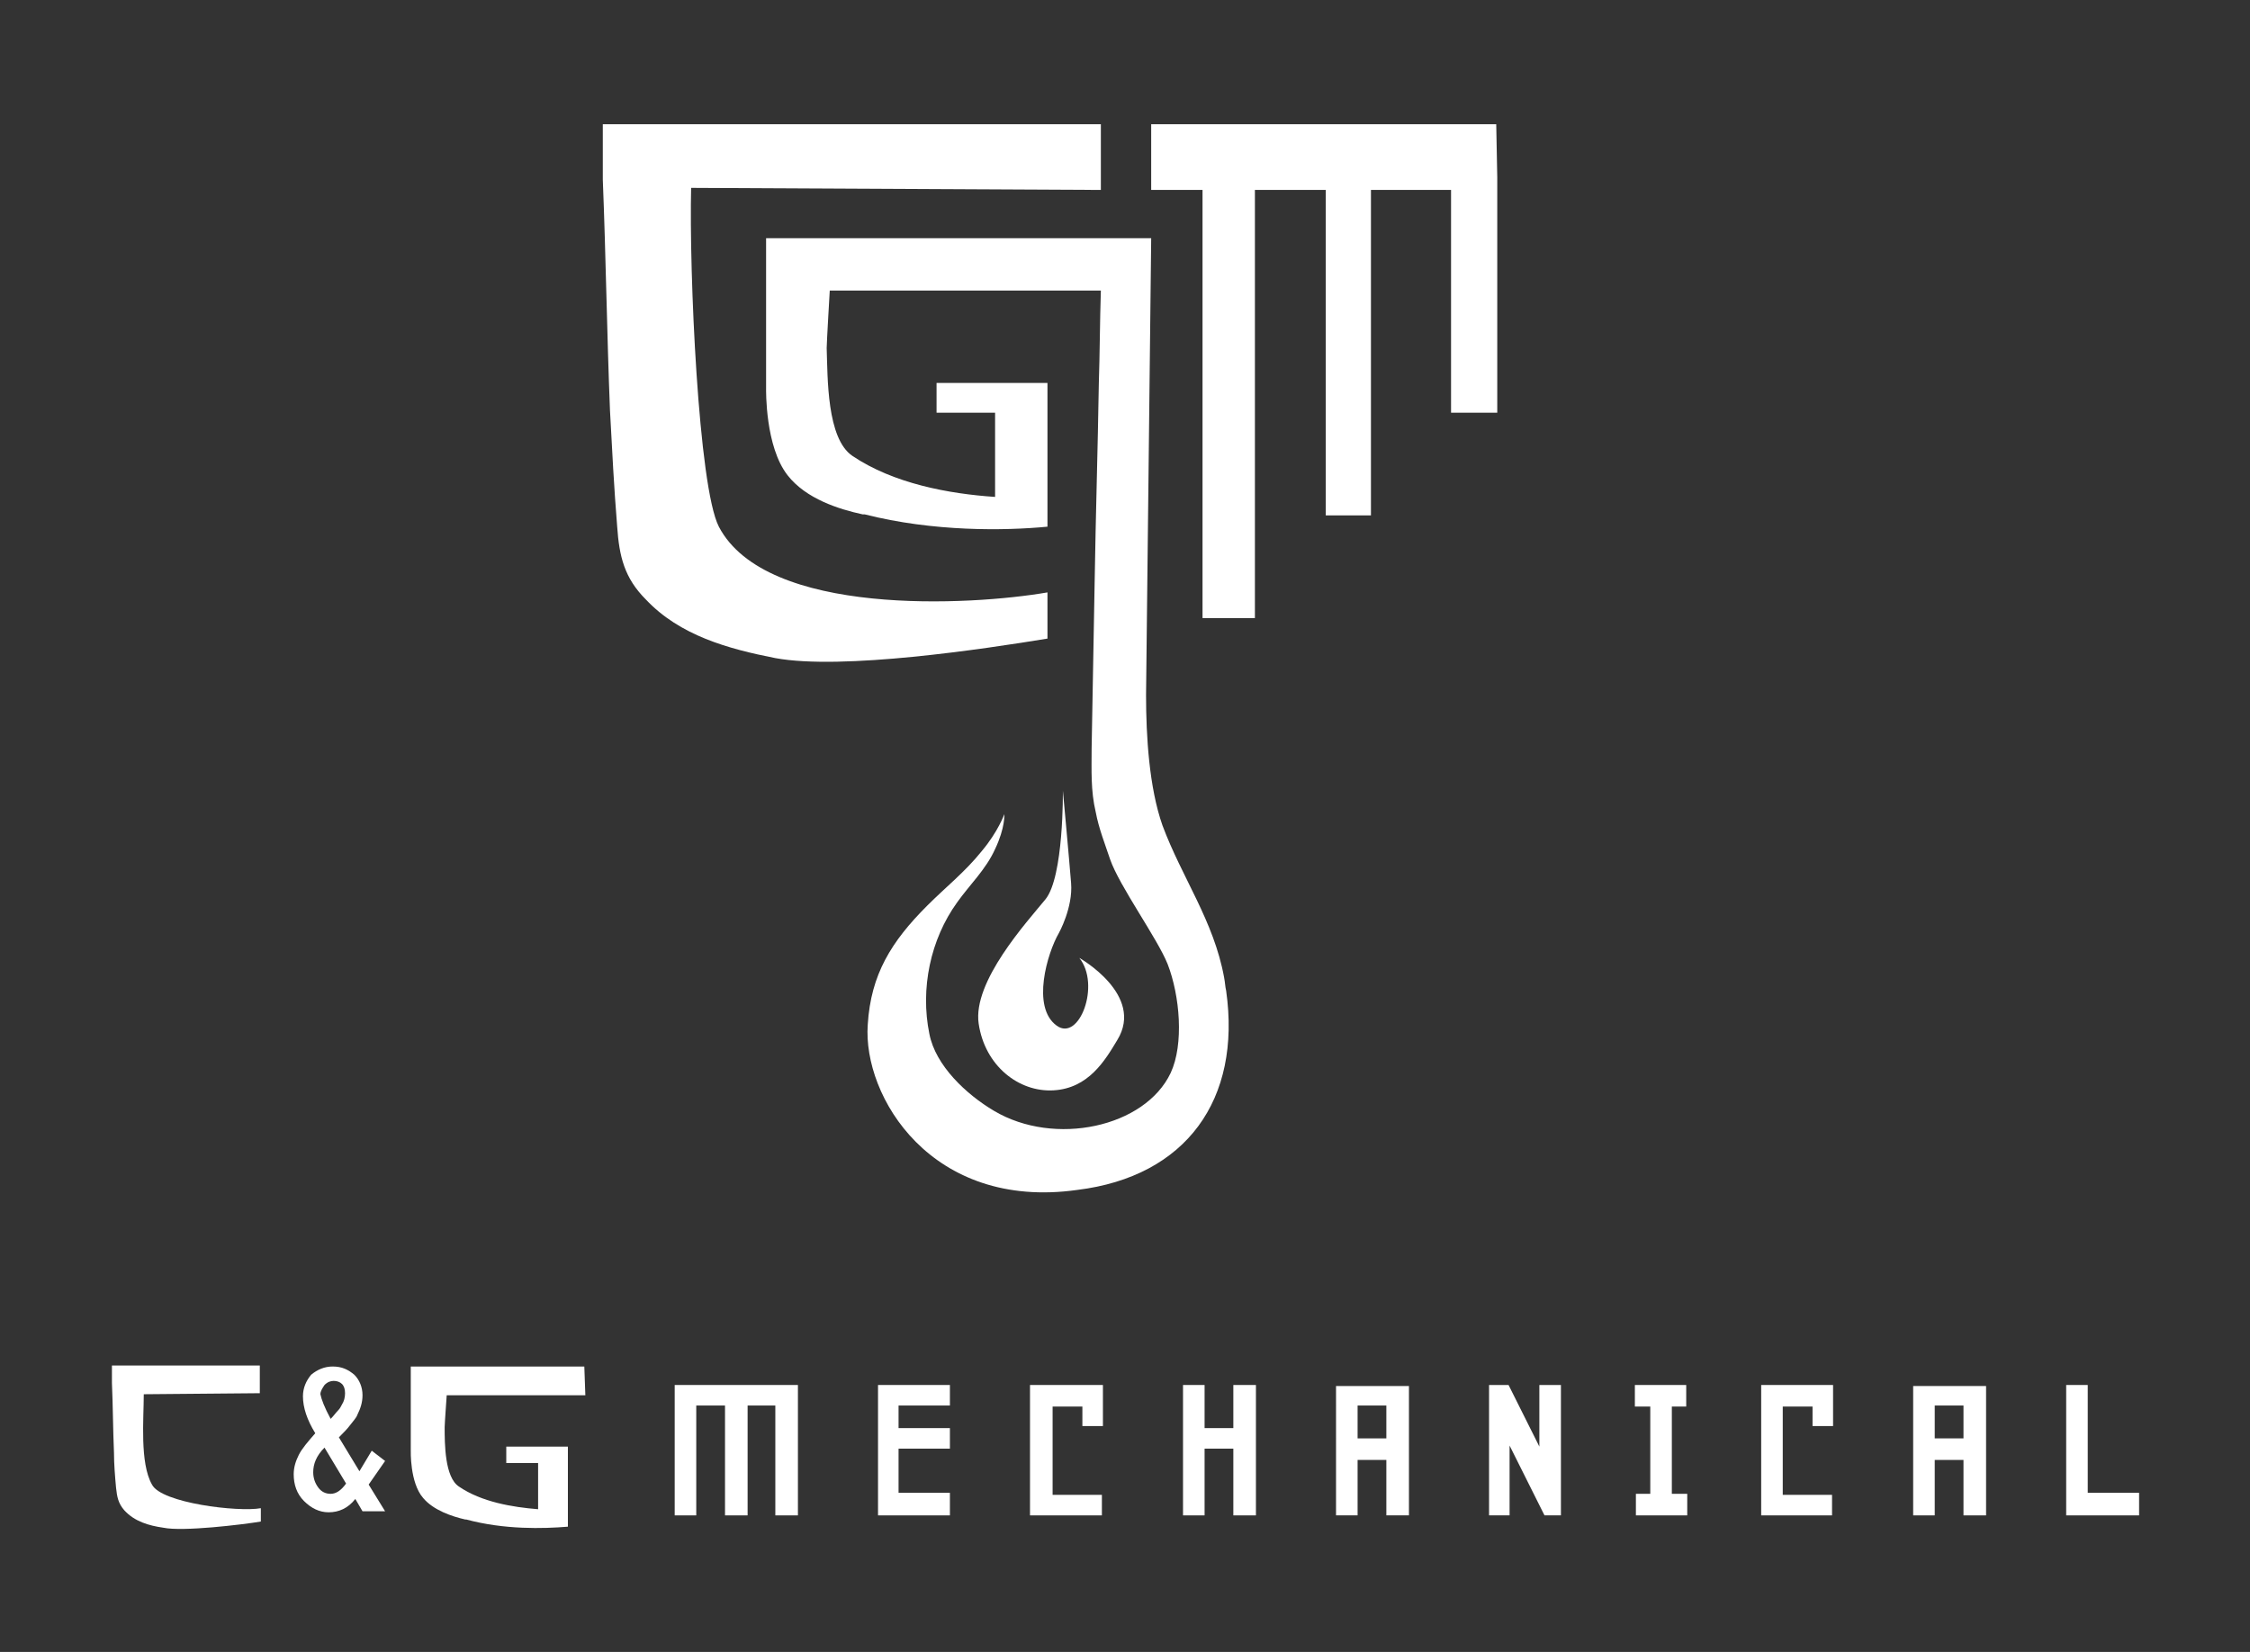 <?xml version="1.0" encoding="utf-8"?>
<!-- Generator: Adobe Illustrator 27.1.1, SVG Export Plug-In . SVG Version: 6.00 Build 0)  -->
<svg version="1.1" id="Layer_1" xmlns="http://www.w3.org/2000/svg" xmlns:xlink="http://www.w3.org/1999/xlink" x="0px" y="0px"
	 viewBox="0 0 219.1 160.9" style="enable-background:new 0 0 219.1 160.9;" xml:space="preserve">
<rect x="0" y="0" width="219.1" height="160.9" fill="#333333" stroke="none"/>
<style type="text/css">
	.st0{fill:#FFFFFF;}
</style>
<polygon class="st0" points="145.8,17.3 145.7,12.1 112.1,12.1 112.1,18.5 117.1,18.5 117.1,60.2 122.2,60.2 122.2,18.5 129.1,18.5 
	129.1,50.2 133.5,50.2 133.5,18.5 141.3,18.5 141.3,40.2 145.8,40.2 145.8,18.3 "/>
<path class="st0" d="M103.5,77c0,0,0.1,8.4-1.7,10.6c-1.8,2.2-7.1,8-6.5,12.1s3.9,6.7,7.3,6.5s5-2.9,6.2-4.9c2.7-4.4-3.7-8-3.7-8
	c2.1,2.6,0,8.2-2.2,6.6c-2.5-1.8-0.9-7.1,0.2-9c0,0,1.4-2.5,1.2-4.9C104.1,83.5,103.5,77,103.5,77z"/>
<path class="st0" d="M107.2,18.5v-6.4H58.7v5.2l0,0l0,0v0.2l0,0c0.3,7.5,0.4,15,0.7,22.5c0.2,3.8,0.4,7.6,0.7,11.3
	c0.2,2.9,0.7,5,2.8,7.1c3.3,3.5,8,4.8,12.6,5.7c6.5,1.2,20.4-0.9,26.5-1.9v-4.5c-7.5,1.3-27.4,2.4-32-6.4c-2-3.9-2.9-24.9-2.7-33
	L107.2,18.5z"/>
<path class="st0" d="M25.3,135.7V133H10.9v1.6l0,0l0,0v0.1l0,0c0.1,2.3,0.1,4.5,0.2,6.8c0,1.1,0.1,2.3,0.2,3.4
	c0.1,0.9,0.2,1.5,0.8,2.2c1,1.1,2.4,1.5,3.8,1.7c1.9,0.4,7.7-0.3,9.5-0.6v-1.3c-2.2,0.4-9.7-0.5-10.6-2.3c-1.2-2.1-0.8-6.4-0.8-8.8
	L25.3,135.7z"/>
<g>
	<polygon class="st0" points="65.7,147.6 67.8,147.6 67.8,136.9 70.6,136.9 70.6,147.6 72.8,147.6 72.8,136.9 75.5,136.9 
		75.5,147.6 77.7,147.6 77.7,134.9 65.7,134.9 	"/>
	<polygon class="st0" points="85.5,147.6 92.5,147.6 92.5,145.4 87.5,145.4 87.5,141.1 92.5,141.1 92.5,139.1 87.5,139.1 
		87.5,136.9 92.5,136.9 92.5,134.9 85.5,134.9 	"/>
	<polygon class="st0" points="100.3,147.6 107.3,147.6 107.3,145.6 102.5,145.6 102.5,137 105.4,137 105.4,138.9 107.4,138.9 
		107.4,134.9 100.3,134.9 	"/>
	<polygon class="st0" points="120.1,139.1 117.3,139.1 117.3,134.9 115.2,134.9 115.2,147.6 117.3,147.6 117.3,141.1 120.1,141.1 
		120.1,147.6 122.3,147.6 122.3,134.9 120.1,134.9 	"/>
	<path class="st0" d="M130.1,147.6h2.1v-5.4h2.8v5.4h2.2V135h-7.1V147.6z M135,136.9v3.2h-2.8v-3.2H135z"/>
	<polygon class="st0" points="149.9,140.9 146.9,134.9 145,134.9 145,147.6 147,147.6 147,140.8 150.4,147.6 152,147.6 152,134.9 
		149.9,134.9 	"/>
	<polygon class="st0" points="162.8,137 164.2,137 164.2,134.9 159.2,134.9 159.2,137 160.7,137 160.7,145.5 159.3,145.5 
		159.3,147.6 164.3,147.6 164.3,145.5 162.8,145.5 	"/>
	<polygon class="st0" points="171.5,147.6 178.4,147.6 178.4,145.6 173.6,145.6 173.6,137 176.5,137 176.5,138.9 178.5,138.9 
		178.5,134.9 171.5,134.9 	"/>
	<path class="st0" d="M186.3,147.6h2.1v-5.4h2.8v5.4h2.2V135h-7.1V147.6z M191.2,136.9v3.2h-2.8v-3.2H191.2z"/>
	<polygon class="st0" points="203.3,145.4 203.3,134.9 201.2,134.9 201.2,147.6 208.3,147.6 208.3,145.4 	"/>
</g>
<path class="st0" d="M119.4,96.5c-0.1-0.4-0.1-0.8-0.2-1.3c-1-5.5-4.1-9.7-6-14.8c-1.3-3.7-1.6-8.7-1.6-12.7l0.5-44.5H74.6v14.6
	c0,0.2-0.1,5.7,2.1,8.5c1.8,2.3,5,3.3,7.3,3.8h0.1h0.1c6.7,1.7,13.6,1.6,17.8,1.2v-0.1v-11v-2.9H91.2v2.9h5.7v8.2
	c-4.5-0.3-9.9-1.3-13.9-4c-2.5-1.7-2.4-7.6-2.5-10.5c0-0.5,0.3-5.6,0.3-5.6h26.4c-0.1,3-0.1,6.1-0.2,9.1c-0.1,6.3-0.3,12.7-0.4,19
	c-0.1,5.5-0.2,11-0.3,16.5c0,2.1-0.1,4.1,0.4,6.2c0.3,1.6,0.9,3.1,1.4,4.6c0.9,2.6,4.6,7.7,5.6,10.2c1.2,3.1,1.6,7.8,0.3,10.6
	c-2.5,5.3-11.3,7.2-17.2,3.7c-2.7-1.6-5.7-4.4-6.3-7.5c-0.9-4.4,0.1-9.2,2.7-12.8c1.2-1.7,2.8-3.2,3.7-5.2c1-2.1,0.9-3.4,0.9-3.4
	s-0.6,1.7-2.2,3.6c-1.6,2-3.5,3.5-5.3,5.3c-3.5,3.5-5.5,6.7-5.8,11.6c-0.5,7,6.2,18.1,20.4,16.1C115.5,114.6,120.9,107.1,119.4,96.5
	z"/>
<path class="st0" d="M49.3,142.5h3.1v4.5c-2.5-0.2-5.5-0.7-7.7-2.2c-1.4-0.9-1.4-4.2-1.4-5.8c0-0.3,0.2-3.1,0.2-3.1H57l-0.1-2.8H40
	v8.1c0,0.1-0.1,3.2,1.2,4.7c1,1.2,2.8,1.8,4.1,2.1l0,0h0.1c3.7,1,7.5,0.9,9.9,0.7v-0.1v-6.1v-1.6h-6
	C49.3,140.9,49.3,142.5,49.3,142.5z"/>
<g>
	<path class="st0" d="M36.2,141.3l1.3,1l-1.6,2.3l1.6,2.6h-2.2l-0.7-1.2c-0.7,0.9-1.6,1.3-2.6,1.3c-0.9,0-1.7-0.4-2.4-1.1
		c-0.7-0.7-1-1.6-1-2.6c0-0.7,0.2-1.3,0.5-1.9c0.3-0.6,0.9-1.3,1.6-2.1c-0.8-1.3-1.2-2.5-1.2-3.6c0-0.8,0.3-1.5,0.8-2.1
		c0.6-0.5,1.3-0.8,2.1-0.8c0.9,0,1.5,0.3,2.1,0.8c0.5,0.5,0.8,1.2,0.8,2c0,0.7-0.2,1.3-0.5,1.9c-0.1,0.3-0.4,0.6-0.7,1
		s-0.7,0.8-1.1,1.2l2,3.3L36.2,141.3z M31.6,141c-0.8,0.8-1.1,1.6-1.1,2.4c0,0.6,0.2,1.1,0.5,1.5s0.7,0.6,1.2,0.6s1-0.3,1.5-1
		L31.6,141z M32.2,138.2c0.3-0.3,0.5-0.6,0.7-0.8s0.3-0.4,0.4-0.6c0.2-0.3,0.3-0.7,0.3-1.1c0-0.4-0.1-0.7-0.3-0.9s-0.5-0.3-0.8-0.3
		s-0.6,0.1-0.9,0.4c-0.2,0.3-0.4,0.6-0.4,0.9C31.3,136.3,31.6,137.1,32.2,138.2z"/>
</g>
</svg>
